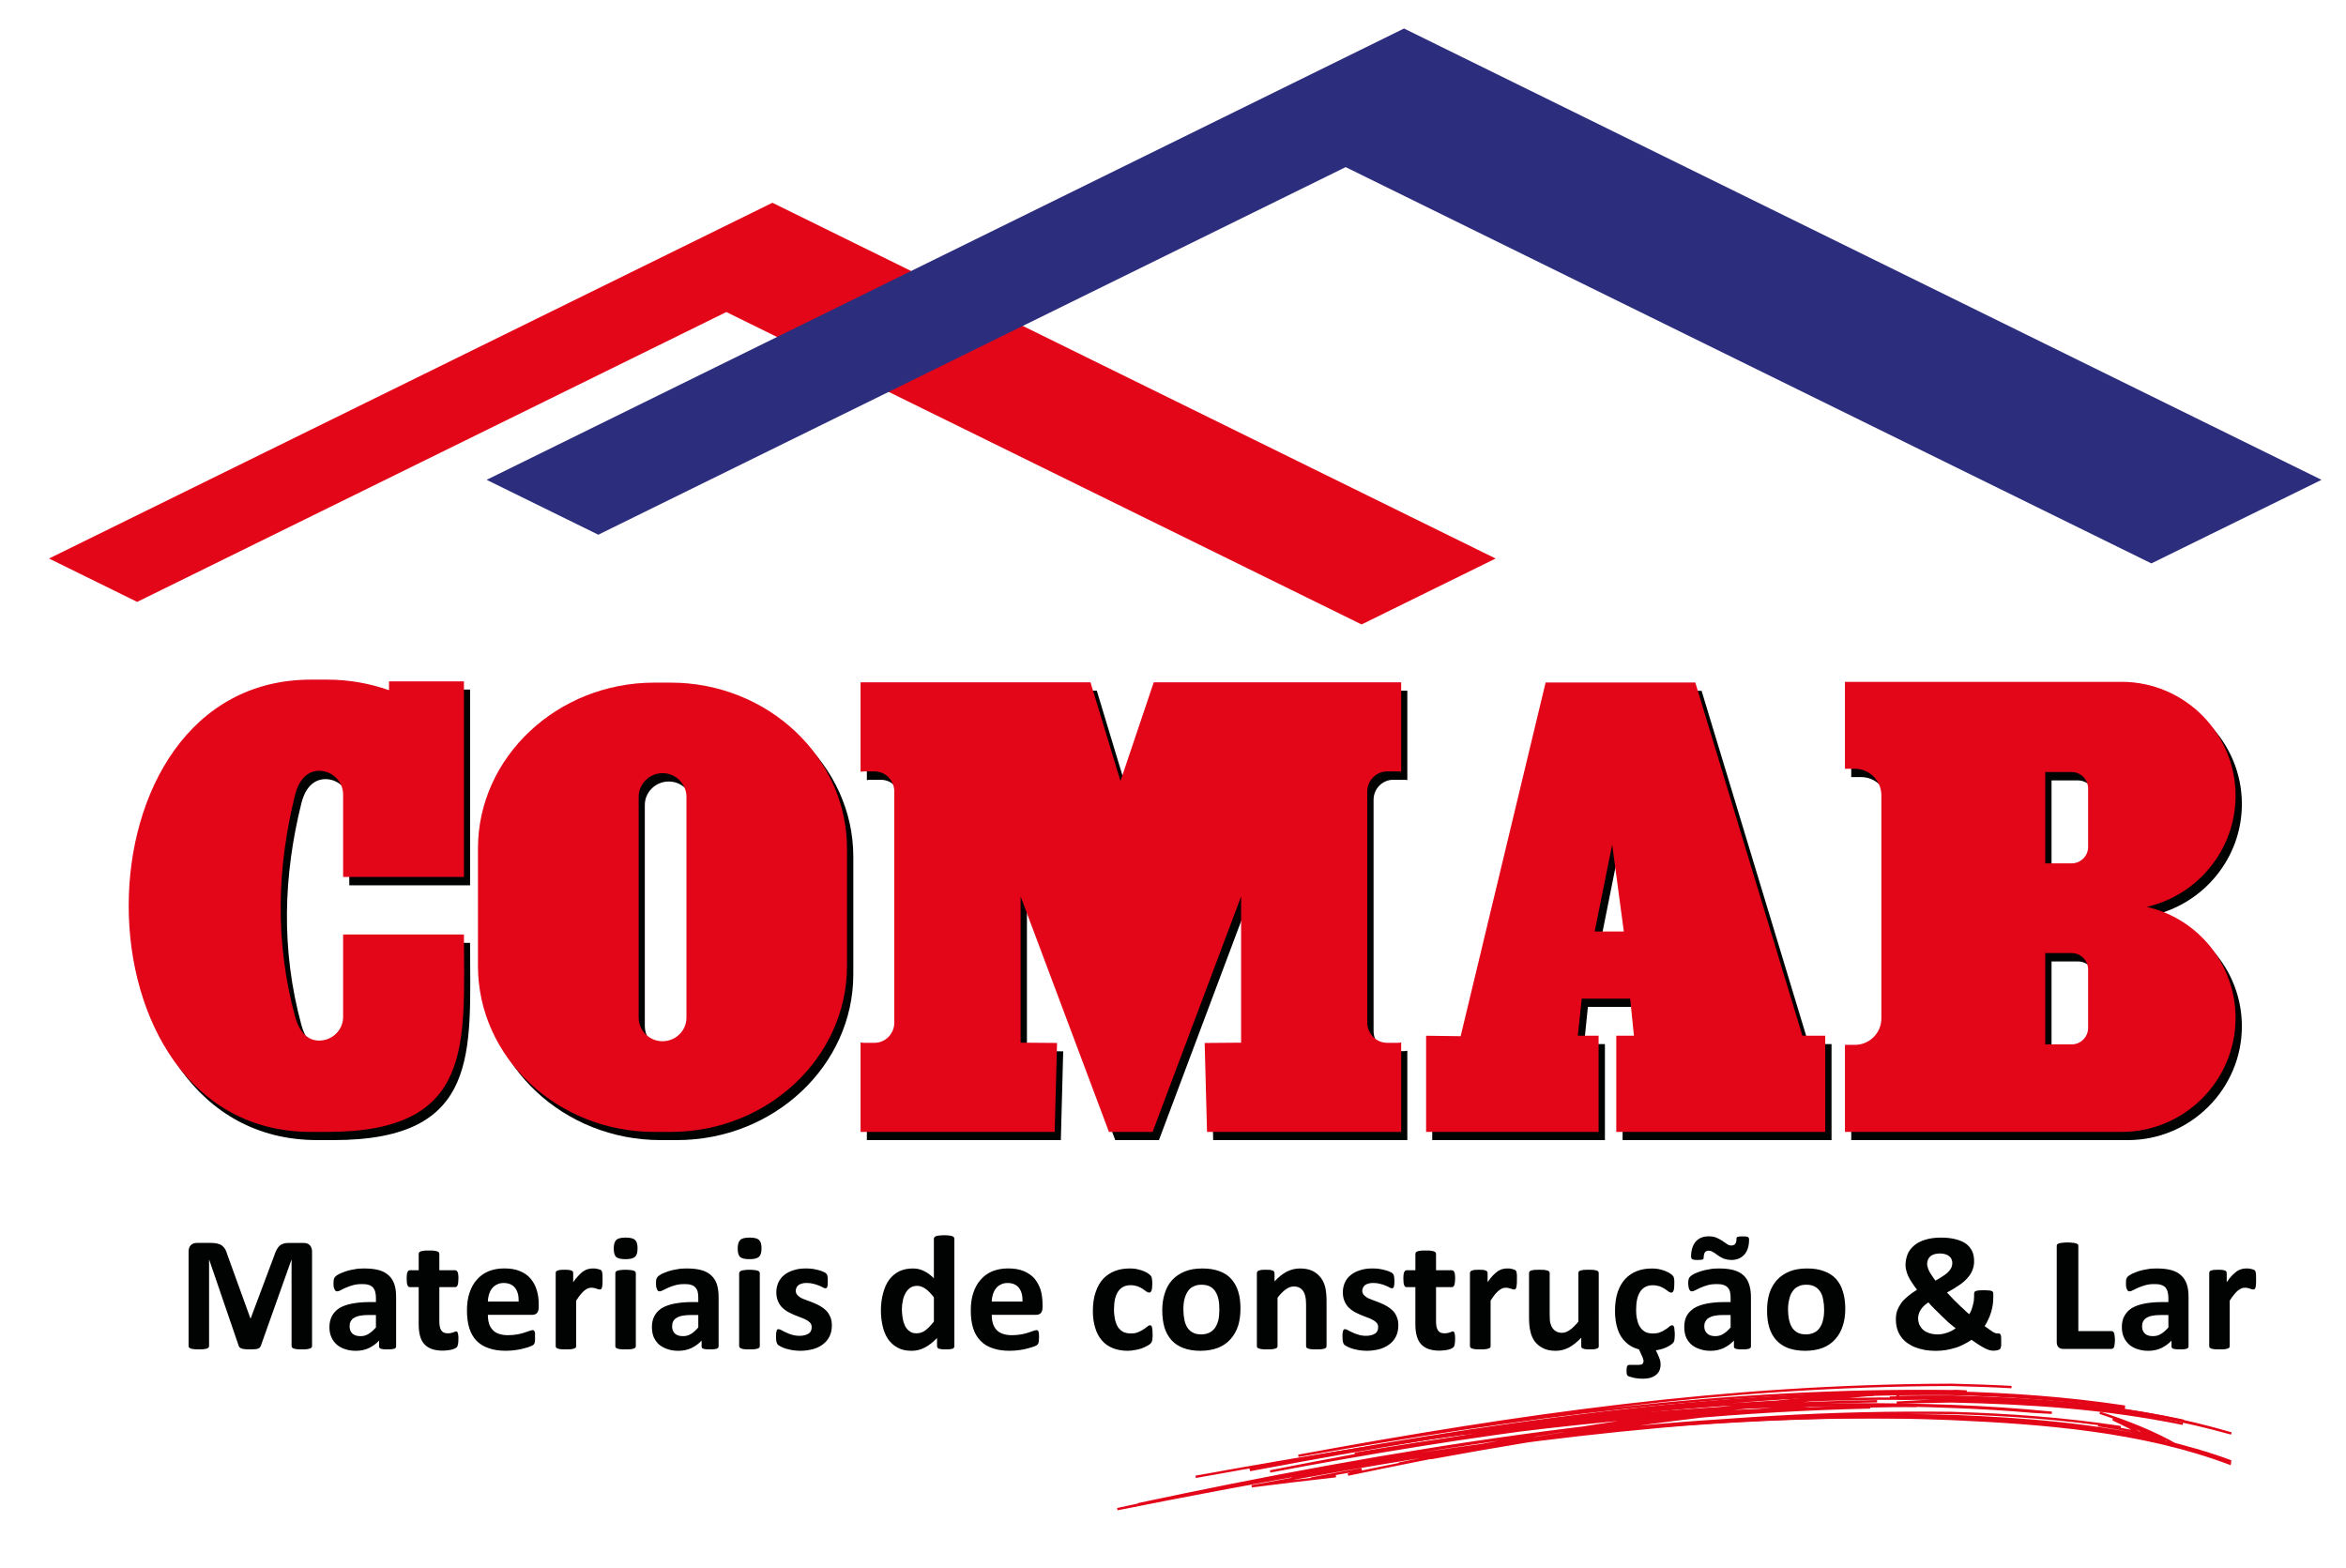 <?xml version="1.0" encoding="utf-8"?>
<!-- Generator: Adobe Illustrator 16.0.0, SVG Export Plug-In . SVG Version: 6.00 Build 0)  -->
<!DOCTYPE svg PUBLIC "-//W3C//DTD SVG 1.1//EN" "http://www.w3.org/Graphics/SVG/1.1/DTD/svg11.dtd">
<svg version="1.1" id="Camada_1" xmlns="http://www.w3.org/2000/svg" xmlns:xlink="http://www.w3.org/1999/xlink" x="0px" y="0px"
	 width="164.614px" height="110px" viewBox="0 0 164.614 110" enable-background="new 0 0 164.614 110" xml:space="preserve">
<g>
	<polygon fill-rule="evenodd" clip-rule="evenodd" fill="#E30518" points="9.625,42.235 3.439,39.192 54.198,14.228 104.945,39.192 
		95.539,43.818 50.966,21.896 	"/>
	<polygon fill-rule="evenodd" clip-rule="evenodd" fill="#2D2D7E" points="41.981,37.521 34.146,33.67 98.517,2 162.897,33.67 
		150.957,39.535 94.422,11.727 	"/>
	<path fill-rule="evenodd" clip-rule="evenodd" fill="#010202" d="M46.352,48.487h1.151c6.805,0,12.372,5.234,12.372,11.63v8.256
		c0,6.396-5.566,11.629-12.372,11.629h-1.151c-6.805,0-12.372-5.232-12.372-11.629v-8.256C33.98,53.722,39.547,48.487,46.352,48.487
		L46.352,48.487z M46.928,54.839L46.928,54.839c0.918,0,1.671,0.741,1.671,1.649v15.514c0,0.908-0.752,1.648-1.671,1.648l0,0
		c-0.93,0-1.682-0.74-1.682-1.648V56.488C45.246,55.58,45.998,54.839,46.928,54.839L46.928,54.839z"/>
	<path fill-rule="evenodd" clip-rule="evenodd" fill="#010202" d="M60.826,48.465H76.96l2.091,6.916l2.335-6.916h17.363v6.274
		c-0.078-0.011-0.167-0.022-0.255-0.022h-0.73c-0.764,0-1.383,0.63-1.383,1.405v16.223c0,0.773,0.619,1.416,1.383,1.416h0.73
		c0.088,0,0.177-0.012,0.255-0.033v6.273H85.127l-0.166-6.229l2.556-0.023V63.492l-6.197,16.51h-3.065l-6.197-16.51V73.75
		l2.545,0.023l-0.166,6.229H60.826v-6.273c0.077,0.021,0.166,0.033,0.254,0.033h0.73c0.752,0,1.383-0.643,1.383-1.416V56.123
		c0-0.775-0.631-1.405-1.383-1.405h-0.73c-0.088,0-0.177,0.011-0.254,0.022V48.465z"/>
	<path fill-rule="evenodd" clip-rule="evenodd" fill="#010202" d="M108.885,48.477h10.513l7.514,24.787h1.604v6.738h-14.662v-6.738
		h1.239l-0.266-2.611h-3.408l-0.266,2.611h1.461v6.738h-12.117v-6.738l2.435,0.033L108.885,48.477z M113.555,59.852l0.83,6.086
		h-2.047L113.555,59.852z"/>
	<path fill-rule="evenodd" clip-rule="evenodd" fill="#010202" d="M129.898,48.432h19.421c4.394,0,7.989,3.596,7.989,7.99l0,0
		c0,3.795-2.688,6.994-6.252,7.801c3.563,0.797,6.252,3.994,6.252,7.791l0,0c0,4.393-3.596,7.988-7.989,7.988h-19.421v-6.096h0.697
		c1.019,0,1.848-0.83,1.848-1.848V56.377c0-1.018-0.829-1.848-1.848-1.848h-0.697V48.432z M143.952,54.762h1.849
		c0.642,0,1.161,0.52,1.161,1.162v4.084c0,0.641-0.52,1.16-1.161,1.16h-1.849V54.762z M143.952,67.465h1.849
		c0.642,0,1.161,0.521,1.161,1.15v4.096c0,0.641-0.52,1.162-1.161,1.162h-1.849V67.465z"/>
	<path fill-rule="evenodd" clip-rule="evenodd" fill="#010202" d="M22.262,48.277h1.14c1.527,0,2.987,0.254,4.337,0.741v-0.631
		h5.245v4.205v7.06v2.469c-2.821,0-5.643,0-8.476,0c0-1.938,0-3.863,0-5.787c0-0.92-0.752-1.661-1.671-1.661l0,0
		c-0.93,0-1.461,0.774-1.682,1.661c-1.272,5.111-1.45,10.301,0,15.613c0.244,0.885,0.752,1.66,1.682,1.66l0,0
		c0.918,0,1.671-0.742,1.671-1.66c0-1.926,0-3.863,0-5.787h8.476c0,7.623,0.797,13.842-9.583,13.842h-1.14
		C5.209,80.002,5.209,48.277,22.262,48.277L22.262,48.277z"/>
	<path fill-rule="evenodd" clip-rule="evenodd" fill="#E30518" d="M45.91,47.901h1.15c6.806,0,12.372,5.234,12.372,11.63v8.254
		c0,6.408-5.566,11.643-12.372,11.643h-1.15c-6.806,0-12.372-5.234-12.372-11.643v-8.254C33.538,53.135,39.104,47.901,45.91,47.901
		L45.91,47.901z M46.485,54.253L46.485,54.253c0.93,0,1.682,0.753,1.682,1.659v15.504c0,0.906-0.752,1.648-1.682,1.648l0,0
		c-0.918,0-1.671-0.742-1.671-1.648V55.912C44.814,55.006,45.566,54.253,46.485,54.253L46.485,54.253z"/>
	<path fill-rule="evenodd" clip-rule="evenodd" fill="#E30518" d="M60.384,47.879h16.134l2.103,6.927l2.334-6.927h17.363v6.274
		c-0.089-0.011-0.178-0.022-0.255-0.022h-0.73c-0.764,0-1.395,0.631-1.395,1.416V71.76c0,0.773,0.631,1.416,1.395,1.416h0.73
		c0.077,0,0.166-0.012,0.255-0.023v6.275H84.695l-0.166-6.242l2.556-0.021V62.906l-6.208,16.521h-3.065l-6.197-16.521v10.258
		l2.556,0.021l-0.166,6.242H60.384v-6.275c0.077,0.012,0.166,0.023,0.254,0.023h0.73c0.764,0,1.383-0.643,1.383-1.416V55.547
		c0-0.785-0.62-1.416-1.383-1.416h-0.73c-0.088,0-0.177,0.011-0.254,0.022V47.879z"/>
	<path fill-rule="evenodd" clip-rule="evenodd" fill="#E30518" d="M108.453,47.89h10.502l7.514,24.788h1.604v6.75h-14.662v-6.75
		h1.239l-0.266-2.602h-3.397l-0.276,2.602h1.46v6.75h-12.105v-6.75l2.424,0.033L108.453,47.89z M113.123,59.266l0.818,6.098h-2.047
		L113.123,59.266z"/>
	<path fill-rule="evenodd" clip-rule="evenodd" fill="#E30518" d="M129.456,47.846h19.421c4.393,0,7.989,3.596,7.989,7.99l0,0
		c0,3.795-2.678,6.992-6.241,7.801c3.563,0.797,6.241,3.994,6.241,7.791l0,0c0,4.404-3.597,8-7.989,8h-19.421v-6.109h0.697
		c1.018,0,1.859-0.83,1.859-1.848V55.803c0-1.019-0.842-1.86-1.859-1.86h-0.697V47.846z M143.51,54.175h1.859
		c0.631,0,1.15,0.52,1.15,1.163v4.094c0,0.631-0.52,1.15-1.15,1.15h-1.859V54.175z M143.51,66.879h1.859
		c0.631,0,1.15,0.52,1.15,1.162v4.084c0,0.641-0.52,1.16-1.15,1.16h-1.859V66.879z"/>
	<path fill-rule="evenodd" clip-rule="evenodd" fill="#E30518" d="M21.819,47.691h1.151c1.516,0,2.977,0.266,4.327,0.741v-0.62
		h5.256v4.205v7.049v2.467c-2.833,0-5.655,0-8.477,0c0-1.924,0-3.861,0-5.787c0-0.907-0.764-1.66-1.682-1.66l0,0
		c-0.918,0-1.46,0.775-1.682,1.66c-1.273,5.113-1.439,10.314,0,15.615c0.243,0.885,0.763,1.658,1.682,1.658l0,0
		c0.918,0,1.682-0.74,1.682-1.658c0-1.926,0-3.852,0-5.789h8.477c0,7.637,0.796,13.855-9.583,13.855h-1.151
		C4.767,79.428,4.767,47.691,21.819,47.691L21.819,47.691z"/>
	<path fill="#010202" d="M21.897,94.443c0,0.045-0.011,0.078-0.034,0.111c-0.022,0.021-0.066,0.055-0.122,0.076
		c-0.055,0.012-0.122,0.033-0.221,0.045c-0.089,0.012-0.21,0.012-0.343,0.012c-0.144,0-0.254,0-0.354-0.012
		c-0.088-0.012-0.166-0.033-0.221-0.045c-0.044-0.021-0.088-0.055-0.111-0.076c-0.022-0.033-0.033-0.066-0.033-0.111v-6.041h-0.011
		L18.3,94.443c-0.022,0.045-0.044,0.088-0.078,0.121c-0.033,0.033-0.077,0.057-0.144,0.078c-0.055,0.021-0.133,0.033-0.221,0.033
		c-0.089,0.012-0.199,0.012-0.332,0.012s-0.244,0-0.332-0.012c-0.089-0.012-0.166-0.021-0.232-0.045
		c-0.056-0.021-0.1-0.055-0.144-0.076c-0.033-0.033-0.055-0.066-0.066-0.111l-2.069-6.041h-0.011v6.041
		c0,0.045-0.011,0.078-0.033,0.111c-0.022,0.021-0.056,0.055-0.111,0.076c-0.066,0.012-0.144,0.033-0.232,0.045
		s-0.199,0.012-0.343,0.012c-0.144,0-0.255,0-0.343-0.012c-0.1-0.012-0.166-0.033-0.221-0.045c-0.056-0.021-0.1-0.055-0.122-0.076
		c-0.022-0.033-0.033-0.066-0.033-0.111v-6.617c0-0.199,0.055-0.344,0.155-0.453c0.11-0.1,0.244-0.156,0.42-0.156h0.985
		c0.177,0,0.332,0.012,0.454,0.045c0.133,0.033,0.244,0.078,0.332,0.145s0.166,0.154,0.232,0.266
		c0.055,0.109,0.111,0.242,0.155,0.408l1.604,4.428h0.022l1.66-4.428c0.044-0.154,0.1-0.287,0.166-0.396
		c0.055-0.111,0.122-0.201,0.21-0.277c0.077-0.066,0.166-0.111,0.276-0.145c0.1-0.033,0.232-0.045,0.376-0.045h1.018
		c0.1,0,0.188,0.012,0.266,0.045c0.066,0.023,0.133,0.066,0.177,0.123c0.055,0.043,0.088,0.109,0.111,0.188
		c0.033,0.066,0.044,0.154,0.044,0.254V94.443z M27.795,94.477c0,0.055-0.011,0.1-0.056,0.121c-0.033,0.033-0.1,0.057-0.177,0.066
		c-0.089,0.023-0.21,0.023-0.365,0.023c-0.177,0-0.299,0-0.376-0.023c-0.088-0.01-0.144-0.033-0.166-0.066
		c-0.044-0.021-0.056-0.066-0.056-0.121v-0.408c-0.21,0.232-0.454,0.398-0.719,0.529c-0.266,0.123-0.564,0.189-0.896,0.189
		c-0.276,0-0.52-0.033-0.752-0.111c-0.232-0.066-0.42-0.178-0.586-0.309c-0.166-0.145-0.299-0.322-0.387-0.521
		c-0.1-0.209-0.144-0.453-0.144-0.73c0-0.299,0.066-0.553,0.177-0.773c0.122-0.223,0.288-0.398,0.52-0.555
		c0.232-0.133,0.52-0.242,0.863-0.309s0.741-0.111,1.206-0.111h0.498v-0.309c0-0.156-0.022-0.299-0.055-0.422
		c-0.033-0.121-0.089-0.221-0.155-0.299c-0.077-0.076-0.177-0.143-0.299-0.176c-0.122-0.045-0.276-0.057-0.465-0.057
		c-0.243,0-0.454,0.021-0.642,0.078c-0.188,0.055-0.354,0.111-0.498,0.178c-0.155,0.064-0.276,0.121-0.365,0.176
		c-0.099,0.057-0.177,0.078-0.243,0.078c-0.044,0-0.078-0.012-0.111-0.033c-0.033-0.033-0.055-0.066-0.078-0.123
		c-0.022-0.043-0.044-0.109-0.055-0.176c-0.011-0.078-0.011-0.156-0.011-0.244c0-0.121,0.011-0.209,0.022-0.275
		c0.022-0.078,0.055-0.133,0.11-0.189c0.056-0.055,0.144-0.121,0.288-0.188c0.133-0.066,0.288-0.121,0.465-0.188
		c0.177-0.057,0.376-0.1,0.586-0.133c0.221-0.045,0.442-0.057,0.664-0.057c0.398,0,0.742,0.033,1.029,0.111
		c0.288,0.078,0.52,0.199,0.697,0.365c0.188,0.166,0.321,0.377,0.409,0.631c0.089,0.254,0.122,0.564,0.122,0.908V94.477z
		 M26.378,92.275h-0.553c-0.232,0-0.432,0.021-0.598,0.055s-0.299,0.088-0.398,0.154c-0.111,0.066-0.177,0.156-0.232,0.256
		c-0.044,0.088-0.066,0.209-0.066,0.332c0,0.209,0.066,0.387,0.199,0.508c0.133,0.123,0.321,0.178,0.564,0.178
		c0.21,0,0.387-0.045,0.564-0.154c0.166-0.1,0.343-0.256,0.52-0.455V92.275z M32.166,93.957c0,0.166-0.011,0.299-0.033,0.387
		c-0.022,0.09-0.044,0.154-0.077,0.188s-0.089,0.066-0.155,0.1c-0.066,0.033-0.144,0.057-0.232,0.078
		c-0.089,0.023-0.188,0.033-0.299,0.045c-0.1,0.012-0.21,0.021-0.321,0.021c-0.288,0-0.531-0.043-0.742-0.111
		c-0.21-0.076-0.387-0.188-0.531-0.342c-0.133-0.145-0.232-0.332-0.299-0.564c-0.066-0.232-0.099-0.51-0.099-0.818v-2.623h-0.62
		c-0.077,0-0.133-0.045-0.166-0.133c-0.044-0.1-0.055-0.244-0.055-0.455c0-0.109,0-0.209,0.011-0.287
		c0.011-0.076,0.022-0.133,0.044-0.176c0.011-0.045,0.044-0.078,0.066-0.1c0.033-0.023,0.067-0.033,0.1-0.033h0.62v-1.141
		c0-0.045,0.011-0.078,0.033-0.111c0.022-0.021,0.056-0.055,0.111-0.076c0.055-0.012,0.133-0.033,0.232-0.045
		c0.088-0.012,0.21-0.012,0.343-0.012c0.144,0,0.266,0,0.354,0.012c0.1,0.012,0.166,0.033,0.221,0.045
		c0.055,0.021,0.1,0.055,0.122,0.076c0.022,0.033,0.033,0.066,0.033,0.111v1.141h1.107c0.044,0,0.077,0.01,0.1,0.033
		c0.033,0.021,0.055,0.055,0.077,0.1c0.022,0.043,0.033,0.1,0.044,0.176c0.011,0.078,0.011,0.178,0.011,0.287
		c0,0.211-0.022,0.355-0.055,0.455c-0.044,0.088-0.1,0.133-0.166,0.133h-1.118v2.4c0,0.289,0.044,0.498,0.133,0.631
		c0.089,0.145,0.244,0.211,0.465,0.211c0.078,0,0.144,0,0.21-0.021c0.055-0.012,0.11-0.023,0.166-0.045
		c0.044-0.012,0.089-0.033,0.122-0.045c0.022-0.01,0.055-0.021,0.088-0.021c0.022,0,0.044,0.012,0.066,0.021
		c0.011,0.012,0.033,0.045,0.044,0.078c0.011,0.045,0.022,0.1,0.033,0.166C32.166,93.758,32.166,93.846,32.166,93.957L32.166,93.957
		z M37.798,91.744c0,0.176-0.044,0.309-0.122,0.398c-0.078,0.076-0.188,0.121-0.321,0.121h-3.121c0,0.221,0.022,0.42,0.078,0.598
		c0.044,0.178,0.133,0.32,0.244,0.443c0.11,0.133,0.254,0.221,0.431,0.287c0.177,0.066,0.398,0.1,0.642,0.1
		c0.254,0,0.476-0.021,0.664-0.055c0.199-0.033,0.365-0.078,0.498-0.123c0.144-0.043,0.254-0.088,0.354-0.121
		c0.088-0.033,0.166-0.055,0.221-0.055c0.033,0,0.066,0,0.088,0.021c0.022,0.012,0.033,0.033,0.056,0.066
		c0.011,0.033,0.022,0.088,0.033,0.145c0,0.066,0,0.143,0,0.242c0,0.078,0,0.156,0,0.211c0,0.066-0.011,0.111-0.022,0.154
		c0,0.045-0.011,0.078-0.033,0.111c-0.011,0.021-0.033,0.055-0.055,0.078c-0.033,0.021-0.1,0.066-0.21,0.109
		c-0.11,0.045-0.243,0.088-0.42,0.133c-0.177,0.055-0.365,0.088-0.586,0.123c-0.221,0.033-0.465,0.055-0.719,0.055
		c-0.454,0-0.852-0.055-1.195-0.178c-0.343-0.111-0.631-0.287-0.863-0.52c-0.222-0.232-0.398-0.531-0.509-0.885
		c-0.111-0.355-0.166-0.775-0.166-1.252c0-0.453,0.055-0.861,0.177-1.227c0.122-0.365,0.288-0.676,0.52-0.93
		c0.221-0.256,0.498-0.455,0.819-0.588c0.332-0.133,0.686-0.199,1.096-0.199c0.432,0,0.797,0.057,1.106,0.189
		c0.299,0.121,0.553,0.299,0.741,0.52c0.199,0.232,0.343,0.498,0.432,0.797c0.1,0.309,0.144,0.641,0.144,1.006V91.744z
		 M36.393,91.334c0.011-0.398-0.067-0.719-0.244-0.951s-0.443-0.354-0.808-0.354c-0.188,0-0.343,0.033-0.476,0.109
		c-0.144,0.066-0.254,0.156-0.343,0.277c-0.089,0.109-0.155,0.254-0.21,0.408c-0.044,0.168-0.078,0.332-0.078,0.51H36.393z
		 M42.28,89.807c0,0.145,0,0.256-0.011,0.344c0,0.088-0.022,0.154-0.033,0.199c-0.011,0.055-0.033,0.088-0.056,0.109
		c-0.033,0.023-0.055,0.023-0.1,0.023c-0.033,0-0.066,0-0.1-0.012c-0.044-0.021-0.088-0.033-0.133-0.045
		c-0.044-0.021-0.099-0.031-0.155-0.043c-0.055-0.021-0.122-0.021-0.188-0.021c-0.088,0-0.166,0.01-0.244,0.043
		c-0.077,0.033-0.166,0.088-0.254,0.154c-0.088,0.068-0.177,0.168-0.266,0.277c-0.1,0.121-0.199,0.256-0.31,0.432v3.188
		c0,0.043-0.011,0.076-0.033,0.109c-0.022,0.023-0.055,0.045-0.11,0.066c-0.056,0.023-0.133,0.033-0.222,0.045
		c-0.099,0.012-0.21,0.012-0.354,0.012c-0.144,0-0.255,0-0.354-0.012c-0.088-0.012-0.166-0.021-0.221-0.045
		c-0.055-0.021-0.088-0.043-0.111-0.066c-0.022-0.033-0.033-0.066-0.033-0.109v-5.123c0-0.033,0.011-0.066,0.022-0.1
		c0.022-0.033,0.055-0.057,0.11-0.078c0.044-0.012,0.111-0.033,0.188-0.045c0.077,0,0.177-0.01,0.298-0.01
		c0.122,0,0.222,0.01,0.299,0.01c0.077,0.012,0.144,0.033,0.188,0.045c0.044,0.021,0.077,0.045,0.1,0.078
		c0.011,0.033,0.022,0.066,0.022,0.1v0.641c0.133-0.199,0.266-0.354,0.387-0.475c0.111-0.123,0.232-0.223,0.332-0.299
		c0.111-0.066,0.221-0.123,0.321-0.145c0.111-0.033,0.221-0.045,0.321-0.045c0.055,0,0.11,0,0.166,0
		c0.055,0.012,0.122,0.023,0.177,0.033c0.066,0.012,0.122,0.033,0.166,0.045c0.044,0.021,0.078,0.033,0.1,0.055
		c0.022,0.023,0.033,0.045,0.044,0.066c0.011,0.023,0.011,0.057,0.022,0.09c0.011,0.043,0.011,0.109,0.022,0.188
		C42.28,89.564,42.28,89.674,42.28,89.807L42.28,89.807z M44.615,94.455c0,0.043-0.011,0.076-0.033,0.109
		c-0.022,0.023-0.055,0.045-0.11,0.066c-0.056,0.023-0.133,0.033-0.222,0.045c-0.1,0.012-0.21,0.012-0.354,0.012
		s-0.254,0-0.354-0.012c-0.088-0.012-0.166-0.021-0.222-0.045c-0.055-0.021-0.088-0.043-0.11-0.066
		c-0.022-0.033-0.033-0.066-0.033-0.109v-5.113c0-0.033,0.011-0.066,0.033-0.1s0.055-0.055,0.11-0.076
		c0.056-0.023,0.133-0.033,0.222-0.045c0.1-0.012,0.21-0.021,0.354-0.021s0.254,0.01,0.354,0.021
		c0.088,0.012,0.166,0.021,0.222,0.045c0.055,0.021,0.088,0.043,0.11,0.076s0.033,0.066,0.033,0.1V94.455z M44.736,87.594
		c0,0.287-0.055,0.486-0.177,0.598s-0.343,0.166-0.664,0.166s-0.553-0.055-0.664-0.154c-0.11-0.111-0.166-0.311-0.166-0.588
		c0-0.287,0.056-0.486,0.177-0.607c0.11-0.111,0.332-0.166,0.664-0.166c0.321,0,0.542,0.055,0.653,0.166
		C44.681,87.117,44.736,87.307,44.736,87.594L44.736,87.594z M50.424,94.477c0,0.055-0.022,0.1-0.055,0.121
		c-0.044,0.033-0.1,0.057-0.188,0.066c-0.077,0.023-0.199,0.023-0.365,0.023c-0.166,0-0.299,0-0.376-0.023
		c-0.078-0.01-0.133-0.033-0.166-0.066c-0.033-0.021-0.044-0.066-0.044-0.121v-0.408c-0.21,0.232-0.454,0.398-0.72,0.529
		c-0.276,0.123-0.575,0.189-0.907,0.189c-0.266,0-0.52-0.033-0.742-0.111c-0.232-0.066-0.42-0.178-0.597-0.309
		c-0.166-0.145-0.288-0.322-0.387-0.521c-0.089-0.209-0.133-0.453-0.133-0.73c0-0.299,0.055-0.553,0.177-0.773
		c0.111-0.223,0.288-0.398,0.52-0.555c0.232-0.133,0.521-0.242,0.863-0.309c0.343-0.066,0.741-0.111,1.195-0.111h0.498v-0.309
		c0-0.156-0.011-0.299-0.044-0.422c-0.033-0.121-0.088-0.221-0.166-0.299c-0.066-0.076-0.166-0.143-0.288-0.176
		c-0.133-0.045-0.288-0.057-0.465-0.057c-0.244,0-0.454,0.021-0.642,0.078c-0.199,0.055-0.365,0.111-0.509,0.178
		c-0.144,0.064-0.266,0.121-0.365,0.176c-0.1,0.057-0.177,0.078-0.232,0.078c-0.044,0-0.078-0.012-0.111-0.033
		c-0.033-0.033-0.066-0.066-0.077-0.123c-0.022-0.043-0.044-0.109-0.056-0.176c-0.011-0.078-0.011-0.156-0.011-0.244
		c0-0.121,0-0.209,0.022-0.275c0.022-0.078,0.056-0.133,0.111-0.189c0.055-0.055,0.144-0.121,0.276-0.188
		c0.133-0.066,0.299-0.121,0.476-0.188c0.177-0.057,0.376-0.1,0.586-0.133c0.21-0.045,0.432-0.057,0.664-0.057
		c0.398,0,0.741,0.033,1.029,0.111c0.288,0.078,0.52,0.199,0.697,0.365c0.188,0.166,0.321,0.377,0.41,0.631
		c0.077,0.254,0.122,0.564,0.122,0.908V94.477z M48.997,92.275h-0.542c-0.232,0-0.432,0.021-0.598,0.055s-0.299,0.088-0.398,0.154
		c-0.11,0.066-0.188,0.156-0.232,0.256c-0.044,0.088-0.066,0.209-0.066,0.332c0,0.209,0.066,0.387,0.199,0.508
		c0.132,0.123,0.32,0.178,0.564,0.178c0.199,0,0.387-0.045,0.564-0.154c0.166-0.1,0.332-0.256,0.509-0.455V92.275z M53.313,94.455
		c0,0.043-0.011,0.076-0.033,0.109c-0.022,0.023-0.055,0.045-0.122,0.066c-0.056,0.023-0.122,0.033-0.21,0.045
		c-0.1,0.012-0.21,0.012-0.354,0.012s-0.266,0-0.354-0.012c-0.089-0.012-0.166-0.021-0.222-0.045
		c-0.055-0.021-0.088-0.043-0.11-0.066c-0.022-0.033-0.044-0.066-0.044-0.109v-5.113c0-0.033,0.022-0.066,0.044-0.1
		s0.055-0.055,0.11-0.076c0.056-0.023,0.133-0.033,0.222-0.045c0.088-0.012,0.21-0.021,0.354-0.021s0.254,0.01,0.354,0.021
		c0.088,0.012,0.155,0.021,0.21,0.045c0.066,0.021,0.1,0.043,0.122,0.076s0.033,0.066,0.033,0.1V94.455z M53.434,87.594
		c0,0.287-0.055,0.486-0.177,0.598c-0.122,0.111-0.343,0.166-0.664,0.166c-0.332,0-0.553-0.055-0.664-0.154
		c-0.111-0.111-0.166-0.311-0.166-0.588c0-0.287,0.055-0.486,0.177-0.607c0.11-0.111,0.332-0.166,0.664-0.166
		c0.321,0,0.542,0.055,0.653,0.166C53.379,87.117,53.434,87.307,53.434,87.594L53.434,87.594z M58.37,93.006
		c0,0.299-0.055,0.553-0.166,0.773c-0.111,0.223-0.266,0.41-0.465,0.555c-0.199,0.154-0.432,0.264-0.708,0.342
		c-0.266,0.066-0.564,0.111-0.885,0.111c-0.188,0-0.376-0.021-0.542-0.045c-0.177-0.033-0.332-0.066-0.476-0.111
		c-0.132-0.043-0.254-0.088-0.343-0.143c-0.088-0.045-0.155-0.088-0.199-0.121c-0.044-0.045-0.078-0.111-0.1-0.201
		c-0.022-0.076-0.033-0.209-0.033-0.375c0-0.111,0-0.199,0.011-0.266c0.011-0.066,0.022-0.121,0.033-0.154
		c0.011-0.045,0.033-0.066,0.055-0.09c0.022-0.01,0.056-0.01,0.089-0.01c0.044,0,0.11,0.021,0.188,0.066
		c0.077,0.055,0.188,0.1,0.31,0.154c0.122,0.066,0.266,0.121,0.42,0.166c0.166,0.055,0.354,0.078,0.564,0.078
		c0.122,0,0.244-0.012,0.343-0.045c0.1-0.021,0.188-0.055,0.266-0.111c0.077-0.043,0.133-0.109,0.166-0.188
		c0.044-0.078,0.055-0.166,0.055-0.266c0-0.121-0.033-0.221-0.1-0.299c-0.078-0.078-0.166-0.154-0.288-0.211
		c-0.111-0.066-0.244-0.121-0.398-0.176c-0.144-0.057-0.299-0.111-0.454-0.178c-0.155-0.066-0.31-0.145-0.454-0.221
		c-0.144-0.09-0.277-0.189-0.398-0.311c-0.111-0.121-0.21-0.275-0.277-0.443c-0.078-0.176-0.111-0.387-0.111-0.619
		c0-0.244,0.056-0.475,0.144-0.674c0.1-0.211,0.232-0.389,0.42-0.531c0.177-0.145,0.398-0.256,0.653-0.332
		c0.266-0.09,0.554-0.123,0.875-0.123c0.166,0,0.321,0.012,0.476,0.033c0.144,0.023,0.288,0.057,0.41,0.09s0.232,0.066,0.31,0.109
		c0.089,0.033,0.144,0.066,0.188,0.1c0.033,0.033,0.055,0.057,0.077,0.09c0.011,0.021,0.022,0.055,0.033,0.1
		c0.011,0.043,0.011,0.088,0.022,0.154c0,0.055,0,0.133,0,0.221c0,0.1,0,0.188,0,0.244c-0.011,0.066-0.022,0.121-0.034,0.154
		c-0.011,0.045-0.033,0.066-0.055,0.078c-0.022,0.021-0.055,0.021-0.077,0.021c-0.033,0-0.089-0.021-0.166-0.055
		c-0.066-0.045-0.166-0.088-0.277-0.133s-0.232-0.09-0.376-0.123c-0.144-0.043-0.31-0.064-0.498-0.064
		c-0.133,0-0.244,0.01-0.332,0.043c-0.1,0.021-0.177,0.066-0.244,0.111c-0.055,0.055-0.11,0.111-0.133,0.178
		c-0.033,0.064-0.055,0.143-0.055,0.209c0,0.123,0.044,0.221,0.111,0.299c0.077,0.088,0.177,0.156,0.288,0.223
		c0.122,0.055,0.254,0.109,0.41,0.164c0.155,0.057,0.31,0.111,0.464,0.178c0.155,0.066,0.31,0.133,0.454,0.221
		c0.155,0.09,0.288,0.189,0.41,0.311s0.21,0.266,0.288,0.443C58.336,92.574,58.37,92.773,58.37,93.006L58.37,93.006z M66.968,94.455
		c0,0.043-0.011,0.076-0.033,0.109c-0.011,0.033-0.044,0.057-0.089,0.078c-0.055,0.012-0.11,0.021-0.188,0.033
		c-0.077,0.012-0.177,0.012-0.288,0.012c-0.122,0-0.232,0-0.299-0.012c-0.077-0.012-0.144-0.021-0.188-0.033
		c-0.056-0.021-0.088-0.045-0.1-0.078c-0.022-0.033-0.033-0.066-0.033-0.109v-0.564c-0.266,0.275-0.542,0.498-0.83,0.652
		c-0.299,0.166-0.608,0.244-0.962,0.244c-0.398,0-0.73-0.078-0.996-0.232c-0.266-0.145-0.487-0.355-0.664-0.609
		c-0.166-0.254-0.288-0.553-0.365-0.896c-0.077-0.342-0.122-0.707-0.122-1.084c0-0.453,0.055-0.863,0.155-1.229
		s0.232-0.674,0.42-0.93c0.188-0.254,0.42-0.453,0.708-0.598c0.276-0.133,0.598-0.199,0.963-0.199c0.288,0,0.542,0.057,0.774,0.178
		c0.243,0.111,0.476,0.287,0.697,0.51V86.93c0-0.043,0.011-0.076,0.033-0.111c0.022-0.021,0.066-0.055,0.122-0.076
		c0.055-0.023,0.122-0.033,0.221-0.045c0.089-0.01,0.199-0.021,0.343-0.021c0.144,0,0.265,0.012,0.354,0.021
		c0.088,0.012,0.166,0.021,0.221,0.045c0.044,0.021,0.088,0.055,0.111,0.076c0.022,0.035,0.033,0.068,0.033,0.111V94.455z
		 M65.529,91.035c-0.199-0.266-0.398-0.465-0.586-0.598c-0.188-0.133-0.388-0.209-0.598-0.209c-0.188,0-0.354,0.055-0.487,0.143
		c-0.133,0.1-0.244,0.223-0.321,0.377c-0.088,0.154-0.155,0.332-0.188,0.52c-0.044,0.199-0.066,0.398-0.066,0.598
		c0,0.221,0.022,0.42,0.055,0.631c0.033,0.199,0.089,0.377,0.166,0.543c0.078,0.154,0.188,0.287,0.321,0.375
		c0.122,0.1,0.288,0.145,0.487,0.145c0.1,0,0.199-0.012,0.298-0.045c0.089-0.021,0.188-0.076,0.277-0.133
		c0.1-0.066,0.199-0.154,0.31-0.266c0.1-0.1,0.21-0.232,0.332-0.375V91.035z M73.153,91.744c0,0.176-0.044,0.309-0.122,0.398
		c-0.078,0.076-0.188,0.121-0.321,0.121H69.59c0,0.221,0.022,0.42,0.078,0.598c0.055,0.178,0.132,0.32,0.243,0.443
		c0.111,0.133,0.254,0.221,0.443,0.287c0.177,0.066,0.387,0.1,0.63,0.1c0.254,0,0.476-0.021,0.675-0.055
		c0.188-0.033,0.354-0.078,0.487-0.123c0.144-0.043,0.254-0.088,0.354-0.121c0.088-0.033,0.166-0.055,0.221-0.055
		c0.034,0,0.066,0,0.089,0.021c0.022,0.012,0.044,0.033,0.055,0.066s0.022,0.088,0.033,0.145c0,0.066,0.011,0.143,0.011,0.242
		c0,0.078-0.011,0.156-0.011,0.211c0,0.066-0.011,0.111-0.022,0.154c0,0.045-0.011,0.078-0.033,0.111
		c-0.011,0.021-0.033,0.055-0.056,0.078c-0.022,0.021-0.088,0.066-0.199,0.109c-0.122,0.045-0.254,0.088-0.431,0.133
		c-0.166,0.055-0.365,0.088-0.586,0.123c-0.222,0.033-0.465,0.055-0.72,0.055c-0.454,0-0.852-0.055-1.195-0.178
		c-0.343-0.111-0.631-0.287-0.852-0.52c-0.232-0.232-0.41-0.531-0.52-0.885c-0.111-0.355-0.166-0.775-0.166-1.252
		c0-0.453,0.055-0.861,0.177-1.227c0.122-0.365,0.288-0.676,0.521-0.93c0.221-0.256,0.498-0.455,0.818-0.588
		c0.332-0.133,0.697-0.199,1.096-0.199c0.432,0,0.797,0.057,1.106,0.189c0.299,0.121,0.554,0.299,0.752,0.52
		c0.188,0.232,0.332,0.498,0.432,0.797c0.088,0.309,0.133,0.641,0.133,1.006V91.744z M71.748,91.334
		c0.011-0.398-0.066-0.719-0.243-0.951c-0.177-0.232-0.443-0.354-0.808-0.354c-0.177,0-0.343,0.033-0.476,0.109
		c-0.144,0.066-0.254,0.156-0.343,0.277c-0.088,0.109-0.155,0.254-0.21,0.408c-0.044,0.168-0.078,0.332-0.078,0.51H71.748z
		 M80.877,93.646c0,0.1,0,0.178-0.011,0.244c0,0.066-0.011,0.121-0.022,0.178c-0.011,0.043-0.022,0.076-0.033,0.109
		c-0.011,0.021-0.044,0.066-0.088,0.111c-0.044,0.045-0.133,0.1-0.232,0.154c-0.122,0.066-0.244,0.121-0.388,0.178
		c-0.144,0.043-0.288,0.088-0.454,0.111c-0.177,0.033-0.343,0.055-0.52,0.055c-0.398,0-0.741-0.066-1.051-0.189
		c-0.299-0.121-0.553-0.297-0.763-0.541c-0.21-0.244-0.365-0.531-0.465-0.875c-0.11-0.354-0.166-0.74-0.166-1.184
		c0-0.52,0.066-0.963,0.199-1.338c0.122-0.377,0.31-0.688,0.531-0.932c0.232-0.242,0.509-0.42,0.819-0.541
		c0.31-0.121,0.653-0.178,1.041-0.178c0.144,0,0.299,0.012,0.442,0.033c0.155,0.033,0.288,0.066,0.42,0.111
		c0.122,0.045,0.244,0.1,0.343,0.154c0.1,0.066,0.166,0.111,0.21,0.156c0.044,0.043,0.077,0.076,0.088,0.1
		c0.022,0.033,0.033,0.066,0.044,0.121c0.011,0.043,0.011,0.1,0.022,0.166s0.011,0.145,0.011,0.242c0,0.223-0.022,0.377-0.056,0.477
		c-0.044,0.09-0.088,0.133-0.155,0.133s-0.133-0.033-0.21-0.076c-0.066-0.057-0.155-0.123-0.254-0.189
		c-0.1-0.055-0.221-0.121-0.354-0.176c-0.144-0.045-0.299-0.078-0.498-0.078c-0.376,0-0.664,0.145-0.863,0.432
		s-0.298,0.719-0.298,1.271c0,0.277,0.033,0.521,0.077,0.73c0.055,0.211,0.122,0.389,0.221,0.531c0.1,0.145,0.222,0.244,0.365,0.322
		c0.155,0.066,0.321,0.1,0.521,0.1c0.199,0,0.365-0.023,0.509-0.09c0.144-0.055,0.266-0.121,0.376-0.199
		c0.111-0.066,0.199-0.133,0.277-0.199c0.066-0.055,0.133-0.088,0.177-0.088c0.033,0,0.066,0.012,0.088,0.033
		c0.022,0.021,0.044,0.055,0.055,0.1c0.011,0.055,0.022,0.121,0.033,0.199C80.866,93.414,80.877,93.514,80.877,93.646L80.877,93.646
		z"/>
	<path fill="#010202" d="M87.041,91.844c0,0.432-0.056,0.83-0.166,1.195c-0.121,0.354-0.288,0.664-0.531,0.93
		c-0.232,0.264-0.521,0.465-0.874,0.607c-0.354,0.133-0.764,0.211-1.239,0.211c-0.454,0-0.852-0.066-1.184-0.189
		c-0.343-0.131-0.62-0.309-0.841-0.553s-0.387-0.541-0.498-0.896c-0.1-0.342-0.155-0.752-0.155-1.205
		c0-0.432,0.055-0.83,0.177-1.195c0.111-0.365,0.288-0.676,0.52-0.93s0.531-0.453,0.885-0.598c0.343-0.145,0.752-0.211,1.229-0.211
		c0.453,0,0.852,0.057,1.195,0.189c0.332,0.121,0.619,0.299,0.83,0.541c0.221,0.244,0.387,0.543,0.497,0.896
		C86.997,90.98,87.041,91.389,87.041,91.844L87.041,91.844z M85.559,91.898c0-0.254-0.012-0.486-0.056-0.697
		c-0.044-0.209-0.111-0.398-0.21-0.553c-0.089-0.156-0.222-0.277-0.377-0.365c-0.166-0.088-0.365-0.133-0.608-0.133
		c-0.21,0-0.398,0.033-0.564,0.121c-0.166,0.078-0.298,0.188-0.398,0.344c-0.1,0.145-0.177,0.332-0.232,0.541
		c-0.056,0.211-0.078,0.455-0.078,0.73c0,0.256,0.022,0.488,0.066,0.697c0.033,0.211,0.111,0.398,0.199,0.555
		c0.1,0.154,0.221,0.275,0.387,0.365c0.155,0.088,0.354,0.133,0.598,0.133c0.221,0,0.409-0.045,0.575-0.123
		c0.154-0.076,0.287-0.188,0.398-0.342c0.1-0.156,0.177-0.332,0.232-0.543C85.536,92.418,85.559,92.176,85.559,91.898L85.559,91.898
		z M93.083,94.455c0,0.043-0.011,0.076-0.033,0.109c-0.022,0.023-0.056,0.045-0.11,0.066c-0.056,0.023-0.133,0.033-0.222,0.045
		c-0.1,0.012-0.21,0.012-0.354,0.012c-0.144,0-0.254,0-0.354-0.012c-0.089-0.012-0.166-0.021-0.222-0.045
		c-0.055-0.021-0.088-0.043-0.11-0.066c-0.022-0.033-0.033-0.066-0.033-0.109v-2.922c0-0.244-0.022-0.441-0.056-0.586
		s-0.089-0.266-0.154-0.365c-0.078-0.1-0.166-0.178-0.277-0.232c-0.1-0.055-0.232-0.078-0.376-0.078
		c-0.188,0-0.365,0.066-0.554,0.199c-0.188,0.133-0.387,0.332-0.586,0.588v3.396c0,0.043-0.011,0.076-0.033,0.109
		c-0.022,0.023-0.066,0.045-0.122,0.066c-0.055,0.023-0.133,0.033-0.221,0.045c-0.089,0.012-0.211,0.012-0.344,0.012
		c-0.144,0-0.266,0-0.354-0.012c-0.089-0.012-0.166-0.021-0.222-0.045c-0.056-0.021-0.1-0.043-0.122-0.066
		c-0.021-0.033-0.033-0.066-0.033-0.109v-5.123c0-0.033,0.012-0.066,0.033-0.1c0.012-0.033,0.056-0.057,0.1-0.078
		c0.056-0.012,0.111-0.033,0.188-0.045c0.089,0,0.188-0.01,0.299-0.01c0.122,0,0.222,0.01,0.31,0.01
		c0.078,0.012,0.145,0.033,0.188,0.045c0.044,0.021,0.066,0.045,0.089,0.078c0.021,0.033,0.033,0.066,0.033,0.1v0.586
		c0.276-0.299,0.564-0.531,0.862-0.686c0.288-0.145,0.598-0.223,0.919-0.223c0.343,0,0.642,0.057,0.874,0.166
		c0.243,0.123,0.432,0.277,0.587,0.477c0.144,0.188,0.254,0.42,0.32,0.686c0.056,0.266,0.089,0.586,0.089,0.951V94.455z
		 M98.118,93.006c0,0.299-0.056,0.553-0.166,0.773c-0.11,0.223-0.266,0.41-0.465,0.555c-0.199,0.154-0.432,0.264-0.708,0.342
		c-0.266,0.066-0.564,0.111-0.875,0.111c-0.199,0-0.387-0.021-0.553-0.045c-0.178-0.033-0.332-0.066-0.477-0.111
		c-0.132-0.043-0.243-0.088-0.343-0.143c-0.088-0.045-0.154-0.088-0.199-0.121c-0.044-0.045-0.077-0.111-0.1-0.201
		c-0.021-0.076-0.032-0.209-0.032-0.375c0-0.111,0-0.199,0.011-0.266s0.021-0.121,0.033-0.154c0.021-0.045,0.033-0.066,0.055-0.09
		c0.022-0.01,0.056-0.01,0.089-0.01c0.044,0,0.11,0.021,0.188,0.066c0.088,0.055,0.188,0.1,0.31,0.154
		c0.122,0.066,0.266,0.121,0.432,0.166c0.155,0.055,0.343,0.078,0.553,0.078c0.122,0,0.244-0.012,0.344-0.045
		c0.1-0.021,0.188-0.055,0.266-0.111c0.077-0.043,0.133-0.109,0.166-0.188c0.044-0.078,0.055-0.166,0.055-0.266
		c0-0.121-0.033-0.221-0.1-0.299c-0.077-0.078-0.166-0.154-0.287-0.211c-0.11-0.066-0.244-0.121-0.398-0.176
		c-0.144-0.057-0.299-0.111-0.454-0.178s-0.299-0.145-0.453-0.221c-0.145-0.09-0.277-0.189-0.398-0.311
		c-0.111-0.121-0.211-0.275-0.277-0.443c-0.077-0.176-0.11-0.387-0.11-0.619c0-0.244,0.056-0.475,0.144-0.674
		c0.1-0.211,0.232-0.389,0.421-0.531c0.177-0.145,0.398-0.256,0.653-0.332c0.265-0.09,0.553-0.123,0.874-0.123
		c0.166,0,0.32,0.012,0.476,0.033c0.154,0.023,0.288,0.057,0.409,0.09c0.122,0.033,0.232,0.066,0.311,0.109
		c0.088,0.033,0.144,0.066,0.188,0.1c0.033,0.033,0.056,0.057,0.077,0.09c0.012,0.021,0.022,0.055,0.033,0.1
		c0.012,0.043,0.012,0.088,0.022,0.154c0,0.055,0.012,0.133,0.012,0.221c0,0.1-0.012,0.188-0.012,0.244
		c-0.011,0.066-0.022,0.121-0.033,0.154c-0.011,0.045-0.033,0.066-0.056,0.078c-0.021,0.021-0.044,0.021-0.077,0.021
		s-0.088-0.021-0.166-0.055c-0.066-0.045-0.166-0.088-0.276-0.133c-0.1-0.045-0.232-0.09-0.376-0.123
		c-0.145-0.043-0.311-0.064-0.498-0.064c-0.122,0-0.244,0.01-0.332,0.043c-0.1,0.021-0.177,0.066-0.243,0.111
		c-0.056,0.055-0.111,0.111-0.134,0.178c-0.033,0.064-0.055,0.143-0.055,0.209c0,0.123,0.044,0.221,0.11,0.299
		c0.078,0.088,0.177,0.156,0.288,0.223c0.121,0.055,0.266,0.109,0.409,0.164c0.155,0.057,0.31,0.111,0.465,0.178
		c0.154,0.066,0.31,0.133,0.453,0.221c0.155,0.09,0.288,0.189,0.41,0.311s0.221,0.266,0.287,0.443
		C98.085,92.574,98.118,92.773,98.118,93.006L98.118,93.006z M102.102,93.957c0,0.166-0.011,0.299-0.033,0.387
		c-0.022,0.09-0.044,0.154-0.077,0.188c-0.034,0.033-0.089,0.066-0.155,0.1s-0.144,0.057-0.232,0.078
		c-0.089,0.023-0.188,0.033-0.299,0.045c-0.1,0.012-0.21,0.021-0.321,0.021c-0.287,0-0.53-0.043-0.741-0.111
		c-0.21-0.076-0.387-0.188-0.531-0.342c-0.132-0.145-0.232-0.332-0.299-0.564s-0.1-0.51-0.1-0.818v-2.623h-0.619
		c-0.078,0-0.133-0.045-0.166-0.133c-0.044-0.1-0.056-0.244-0.056-0.455c0-0.109,0-0.209,0.012-0.287
		c0.011-0.076,0.021-0.133,0.044-0.176c0.022-0.045,0.044-0.078,0.066-0.1c0.033-0.023,0.066-0.033,0.1-0.033h0.619v-1.141
		c0-0.045,0.012-0.078,0.033-0.111c0.022-0.021,0.056-0.055,0.111-0.076c0.056-0.012,0.133-0.033,0.232-0.045
		c0.088-0.012,0.21-0.012,0.343-0.012c0.144,0,0.266,0,0.354,0.012c0.1,0.012,0.166,0.033,0.221,0.045
		c0.056,0.021,0.1,0.055,0.122,0.076c0.022,0.033,0.033,0.066,0.033,0.111v1.141h1.106c0.044,0,0.077,0.01,0.1,0.033
		c0.033,0.021,0.056,0.055,0.077,0.1c0.022,0.043,0.033,0.1,0.045,0.176c0.011,0.078,0.011,0.178,0.011,0.287
		c0,0.211-0.022,0.355-0.056,0.455c-0.044,0.088-0.1,0.133-0.166,0.133h-1.117v2.4c0,0.289,0.044,0.498,0.133,0.631
		c0.088,0.145,0.243,0.211,0.465,0.211c0.077,0,0.144,0,0.21-0.021c0.056-0.012,0.11-0.023,0.166-0.045
		c0.044-0.012,0.089-0.033,0.122-0.045c0.021-0.01,0.055-0.021,0.088-0.021c0.022,0,0.045,0.012,0.067,0.021
		c0.011,0.012,0.032,0.045,0.044,0.078c0.011,0.045,0.021,0.1,0.033,0.166C102.102,93.758,102.102,93.846,102.102,93.957
		L102.102,93.957z M106.439,89.807c0,0.145,0,0.256-0.012,0.344c-0.011,0.088-0.021,0.154-0.033,0.199
		c-0.021,0.055-0.033,0.088-0.065,0.109c-0.022,0.023-0.056,0.023-0.089,0.023s-0.066,0-0.11-0.012
		c-0.033-0.021-0.078-0.033-0.122-0.045c-0.056-0.021-0.1-0.031-0.166-0.043c-0.056-0.021-0.11-0.021-0.188-0.021
		c-0.077,0-0.154,0.01-0.232,0.043c-0.088,0.033-0.166,0.088-0.254,0.154c-0.089,0.068-0.177,0.168-0.276,0.277
		c-0.089,0.121-0.188,0.256-0.299,0.432v3.188c0,0.043-0.012,0.076-0.033,0.109c-0.022,0.023-0.066,0.045-0.122,0.066
		c-0.056,0.023-0.122,0.033-0.222,0.045c-0.088,0.012-0.21,0.012-0.343,0.012c-0.144,0-0.266,0-0.354-0.012
		c-0.088-0.012-0.166-0.021-0.221-0.045c-0.056-0.021-0.1-0.043-0.111-0.066c-0.033-0.033-0.044-0.066-0.044-0.109v-5.123
		c0-0.033,0.011-0.066,0.033-0.1s0.056-0.057,0.1-0.078c0.056-0.012,0.11-0.033,0.199-0.045c0.077,0,0.178-0.01,0.288-0.01
		c0.133,0,0.232,0.01,0.31,0.01c0.077,0.012,0.144,0.033,0.188,0.045c0.044,0.021,0.077,0.045,0.088,0.078
		c0.022,0.033,0.033,0.066,0.033,0.1v0.641c0.133-0.199,0.255-0.354,0.376-0.475c0.122-0.123,0.233-0.223,0.344-0.299
		c0.11-0.066,0.21-0.123,0.32-0.145c0.111-0.033,0.211-0.045,0.321-0.045c0.056,0,0.1,0,0.166,0c0.056,0.012,0.11,0.023,0.177,0.033
		c0.056,0.012,0.111,0.033,0.155,0.045c0.056,0.021,0.089,0.033,0.1,0.055c0.021,0.023,0.044,0.045,0.055,0.066
		c0,0.023,0.012,0.057,0.022,0.09c0.011,0.043,0.011,0.109,0.022,0.188C106.439,89.564,106.439,89.674,106.439,89.807
		L106.439,89.807z M112.183,94.455c0,0.043-0.012,0.076-0.022,0.109c-0.021,0.023-0.055,0.045-0.1,0.066
		c-0.055,0.023-0.11,0.033-0.199,0.045c-0.077,0.012-0.177,0.012-0.287,0.012c-0.133,0-0.232,0-0.311-0.012
		c-0.077-0.012-0.144-0.021-0.188-0.045c-0.045-0.021-0.078-0.043-0.1-0.066c-0.012-0.033-0.022-0.066-0.022-0.109v-0.588
		c-0.287,0.299-0.575,0.533-0.863,0.688c-0.299,0.154-0.608,0.232-0.918,0.232c-0.354,0-0.653-0.055-0.886-0.178
		c-0.243-0.111-0.432-0.275-0.586-0.465c-0.145-0.199-0.255-0.432-0.31-0.697c-0.067-0.266-0.101-0.586-0.101-0.984v-3.131
		c0-0.033,0.012-0.066,0.033-0.1c0.022-0.033,0.056-0.057,0.111-0.078c0.055-0.012,0.133-0.033,0.232-0.045
		c0.088,0,0.21-0.01,0.343-0.01c0.144,0,0.266,0.01,0.354,0.01c0.088,0.012,0.165,0.033,0.221,0.045
		c0.056,0.021,0.1,0.045,0.122,0.078s0.033,0.066,0.033,0.1v2.898c0,0.266,0.011,0.465,0.044,0.609
		c0.044,0.143,0.089,0.266,0.166,0.365c0.066,0.1,0.155,0.176,0.266,0.232c0.11,0.055,0.232,0.088,0.388,0.088
		c0.177,0,0.365-0.066,0.553-0.199c0.188-0.133,0.388-0.332,0.598-0.586v-3.408c0-0.033,0-0.066,0.022-0.1
		c0.021-0.033,0.066-0.057,0.121-0.078c0.056-0.012,0.133-0.033,0.222-0.045c0.089,0,0.21-0.01,0.343-0.01
		c0.145,0,0.266,0.01,0.354,0.01c0.088,0.012,0.166,0.033,0.222,0.045c0.055,0.021,0.088,0.045,0.11,0.078
		c0.021,0.033,0.033,0.066,0.033,0.1V94.455z M117.517,93.637c0,0.1-0.012,0.188-0.012,0.254c-0.011,0.066-0.011,0.121-0.021,0.166
		c-0.012,0.045-0.022,0.078-0.045,0.109c-0.011,0.033-0.033,0.066-0.088,0.111c-0.045,0.045-0.122,0.1-0.232,0.166
		c-0.122,0.066-0.255,0.133-0.41,0.188c-0.165,0.057-0.332,0.09-0.52,0.123l0.133,0.275c0.066,0.156,0.122,0.289,0.155,0.398
		c0.033,0.111,0.044,0.211,0.044,0.322c0,0.166-0.033,0.32-0.089,0.441c-0.066,0.133-0.155,0.232-0.266,0.311
		c-0.11,0.088-0.243,0.145-0.387,0.188c-0.155,0.033-0.311,0.057-0.487,0.057c-0.166,0-0.321-0.012-0.465-0.033
		c-0.144-0.023-0.266-0.045-0.354-0.078c-0.1-0.021-0.167-0.045-0.211-0.066s-0.066-0.045-0.089-0.078
		c-0.011-0.021-0.021-0.066-0.032-0.109c0-0.057-0.012-0.123-0.012-0.199c0-0.156,0.022-0.266,0.044-0.322
		c0.033-0.055,0.089-0.088,0.155-0.088h0.664c0.11,0,0.199-0.021,0.255-0.066c0.044-0.055,0.077-0.121,0.077-0.199
		c0-0.045-0.011-0.1-0.033-0.154c-0.011-0.057-0.033-0.123-0.066-0.178l-0.222-0.486c-0.376-0.1-0.686-0.266-0.929-0.51
		c-0.255-0.232-0.443-0.541-0.565-0.906c-0.121-0.365-0.188-0.787-0.188-1.273c0-0.52,0.066-0.963,0.188-1.338
		c0.134-0.377,0.311-0.688,0.543-0.932c0.232-0.242,0.498-0.42,0.818-0.541c0.31-0.121,0.653-0.178,1.029-0.178
		c0.155,0,0.311,0.012,0.454,0.033c0.144,0.033,0.287,0.066,0.409,0.111c0.133,0.045,0.243,0.1,0.343,0.154
		c0.11,0.066,0.178,0.111,0.222,0.156c0.044,0.043,0.066,0.076,0.089,0.1c0.011,0.033,0.033,0.066,0.044,0.121
		c0,0.043,0.011,0.1,0.022,0.166c0,0.066,0,0.145,0,0.242c0,0.223-0.012,0.377-0.056,0.477c-0.033,0.09-0.089,0.133-0.144,0.133
		c-0.067,0-0.133-0.033-0.211-0.076c-0.077-0.057-0.154-0.123-0.254-0.189c-0.1-0.055-0.222-0.121-0.354-0.176
		c-0.144-0.045-0.31-0.078-0.498-0.078c-0.376,0-0.664,0.145-0.863,0.432s-0.298,0.719-0.298,1.271c0,0.277,0.021,0.521,0.077,0.73
		c0.044,0.211,0.121,0.389,0.221,0.531c0.1,0.145,0.222,0.244,0.365,0.322c0.144,0.066,0.321,0.1,0.509,0.1
		c0.2,0,0.377-0.023,0.521-0.09c0.144-0.055,0.266-0.121,0.377-0.199c0.099-0.066,0.198-0.133,0.265-0.199
		c0.077-0.055,0.133-0.088,0.188-0.088c0.033,0,0.066,0.012,0.089,0.033c0.021,0.012,0.033,0.055,0.055,0.1
		c0.012,0.055,0.022,0.121,0.022,0.199C117.505,93.414,117.517,93.514,117.517,93.637L117.517,93.637z M122.861,94.477
		c0,0.055-0.022,0.1-0.056,0.121c-0.044,0.033-0.1,0.057-0.188,0.066c-0.077,0.023-0.199,0.023-0.364,0.023
		c-0.178,0-0.3,0-0.377-0.023c-0.077-0.01-0.133-0.033-0.166-0.066c-0.033-0.021-0.044-0.066-0.044-0.121v-0.408
		c-0.222,0.232-0.454,0.398-0.73,0.529c-0.266,0.123-0.564,0.189-0.896,0.189c-0.266,0-0.52-0.033-0.741-0.111
		c-0.232-0.066-0.432-0.178-0.598-0.309c-0.166-0.145-0.299-0.322-0.388-0.521c-0.088-0.209-0.132-0.453-0.132-0.73
		c0-0.299,0.055-0.553,0.165-0.773c0.122-0.223,0.299-0.398,0.531-0.555c0.232-0.133,0.521-0.242,0.863-0.309
		s0.741-0.111,1.195-0.111h0.498v-0.309c0-0.156-0.011-0.299-0.045-0.422c-0.033-0.121-0.088-0.221-0.165-0.299
		c-0.078-0.076-0.166-0.143-0.3-0.176c-0.121-0.045-0.276-0.057-0.453-0.057c-0.243,0-0.465,0.021-0.652,0.078
		c-0.188,0.055-0.354,0.111-0.499,0.178c-0.144,0.064-0.265,0.121-0.364,0.176c-0.1,0.057-0.178,0.078-0.232,0.078
		c-0.045,0-0.089-0.012-0.111-0.033c-0.044-0.033-0.065-0.066-0.088-0.123c-0.022-0.043-0.033-0.109-0.045-0.176
		c-0.011-0.078-0.021-0.156-0.021-0.244c0-0.121,0.011-0.209,0.033-0.275c0.011-0.078,0.056-0.133,0.11-0.189
		c0.056-0.055,0.144-0.121,0.276-0.188s0.288-0.121,0.477-0.188c0.177-0.057,0.376-0.1,0.586-0.133
		c0.211-0.045,0.432-0.057,0.653-0.057c0.409,0,0.752,0.033,1.04,0.111c0.276,0.078,0.52,0.199,0.697,0.365
		c0.188,0.166,0.32,0.377,0.398,0.631c0.088,0.254,0.133,0.564,0.133,0.908V94.477z M121.434,92.275h-0.554
		c-0.232,0-0.432,0.021-0.586,0.055c-0.166,0.033-0.299,0.088-0.409,0.154c-0.1,0.066-0.178,0.156-0.222,0.256
		c-0.056,0.088-0.077,0.209-0.077,0.332c0,0.209,0.065,0.387,0.21,0.508c0.133,0.123,0.32,0.178,0.564,0.178
		c0.198,0,0.387-0.045,0.553-0.154c0.178-0.1,0.343-0.256,0.521-0.455V92.275z M122.729,86.975c0,0.465-0.111,0.818-0.332,1.063
		c-0.222,0.242-0.521,0.375-0.907,0.375c-0.155,0-0.288-0.021-0.398-0.055c-0.122-0.021-0.222-0.066-0.311-0.121
		c-0.088-0.045-0.177-0.1-0.254-0.156c-0.078-0.055-0.145-0.1-0.211-0.154c-0.077-0.045-0.144-0.088-0.21-0.121
		s-0.133-0.045-0.21-0.045c-0.133,0-0.222,0.045-0.277,0.133c-0.044,0.088-0.077,0.211-0.077,0.354c0,0.033-0.011,0.066-0.021,0.09
		c-0.012,0.01-0.033,0.033-0.066,0.043c-0.033,0.012-0.078,0.023-0.134,0.023c-0.066,0-0.144,0.01-0.231,0.01
		c-0.078,0-0.145-0.01-0.199-0.01c-0.056-0.012-0.1-0.023-0.133-0.033c-0.033-0.023-0.056-0.045-0.078-0.078
		c-0.011-0.033-0.021-0.066-0.021-0.121c0-0.443,0.11-0.785,0.32-1.041c0.222-0.254,0.521-0.377,0.919-0.377
		c0.221,0,0.409,0.033,0.553,0.102c0.155,0.066,0.288,0.133,0.41,0.221c0.11,0.076,0.221,0.154,0.32,0.221s0.199,0.1,0.311,0.1
		c0.11,0,0.21-0.043,0.265-0.121c0.066-0.078,0.089-0.199,0.089-0.365c0-0.066,0.033-0.111,0.089-0.123
		c0.055-0.021,0.177-0.033,0.354-0.033c0.165,0,0.287,0.012,0.354,0.045C122.695,86.818,122.729,86.887,122.729,86.975
		L122.729,86.975z M129.479,91.844c0,0.432-0.056,0.83-0.177,1.195c-0.111,0.354-0.288,0.664-0.521,0.93
		c-0.232,0.264-0.521,0.465-0.874,0.607c-0.354,0.133-0.764,0.211-1.239,0.211c-0.454,0-0.853-0.066-1.195-0.189
		c-0.332-0.131-0.608-0.309-0.83-0.553s-0.388-0.541-0.498-0.896c-0.11-0.342-0.154-0.752-0.154-1.205
		c0-0.432,0.055-0.83,0.165-1.195c0.122-0.365,0.299-0.676,0.531-0.93s0.521-0.453,0.875-0.598c0.354-0.145,0.763-0.211,1.228-0.211
		s0.863,0.057,1.195,0.189c0.343,0.121,0.62,0.299,0.841,0.541c0.222,0.244,0.388,0.543,0.487,0.896
		C129.423,90.98,129.479,91.389,129.479,91.844L129.479,91.844z M127.995,91.898c0-0.254-0.021-0.486-0.066-0.697
		c-0.033-0.209-0.1-0.398-0.198-0.553c-0.1-0.156-0.222-0.277-0.388-0.365c-0.155-0.088-0.354-0.133-0.598-0.133
		c-0.222,0-0.409,0.033-0.564,0.121c-0.166,0.078-0.299,0.188-0.398,0.344c-0.11,0.145-0.188,0.332-0.232,0.541
		c-0.056,0.211-0.089,0.455-0.089,0.73c0,0.256,0.022,0.488,0.066,0.697c0.045,0.211,0.111,0.398,0.211,0.555
		c0.088,0.154,0.221,0.275,0.376,0.365c0.166,0.088,0.365,0.133,0.608,0.133c0.211,0,0.409-0.045,0.564-0.123
		c0.166-0.076,0.299-0.188,0.398-0.342c0.11-0.156,0.188-0.332,0.232-0.543C127.974,92.418,127.995,92.176,127.995,91.898
		L127.995,91.898z"/>
	<path fill="#010202" d="M133.03,92.584c0-0.221,0.022-0.42,0.089-0.607c0.066-0.189,0.166-0.365,0.288-0.543
		c0.121-0.166,0.276-0.32,0.464-0.477c0.188-0.154,0.398-0.309,0.642-0.453c-0.132-0.176-0.254-0.342-0.354-0.498
		c-0.1-0.154-0.188-0.299-0.255-0.441c-0.066-0.145-0.11-0.277-0.144-0.41c-0.033-0.121-0.056-0.254-0.056-0.377
		c0-0.266,0.056-0.52,0.145-0.764c0.1-0.232,0.243-0.432,0.453-0.607c0.199-0.178,0.454-0.311,0.775-0.41
		c0.31-0.1,0.686-0.154,1.128-0.154c0.398,0,0.753,0.045,1.04,0.121c0.288,0.078,0.531,0.178,0.72,0.322
		c0.188,0.143,0.32,0.309,0.421,0.52c0.088,0.199,0.133,0.432,0.133,0.686c0,0.232-0.033,0.443-0.122,0.643
		c-0.078,0.199-0.188,0.375-0.354,0.553c-0.155,0.178-0.354,0.354-0.598,0.51c-0.232,0.166-0.509,0.33-0.83,0.498
		c0.111,0.121,0.222,0.242,0.354,0.375c0.122,0.133,0.255,0.266,0.398,0.398c0.133,0.133,0.266,0.266,0.409,0.387
		c0.133,0.133,0.266,0.256,0.398,0.365c0.056-0.076,0.1-0.166,0.144-0.266c0.033-0.1,0.078-0.209,0.101-0.32
		c0.033-0.111,0.055-0.221,0.077-0.332c0.011-0.121,0.022-0.232,0.022-0.344v-0.176c0-0.045,0.011-0.078,0.021-0.111
		c0.012-0.033,0.044-0.055,0.1-0.076c0.044-0.023,0.111-0.035,0.199-0.045c0.089-0.012,0.21-0.012,0.354-0.012
		c0.133,0,0.243,0,0.331,0.012c0.09,0,0.155,0.01,0.211,0.033c0.044,0.021,0.089,0.045,0.11,0.078
		c0.012,0.033,0.022,0.076,0.022,0.121v0.188c0,0.188-0.011,0.365-0.033,0.553c-0.033,0.189-0.066,0.377-0.122,0.555
		c-0.055,0.176-0.121,0.354-0.199,0.508c-0.077,0.166-0.154,0.322-0.254,0.465c0.133,0.1,0.254,0.189,0.354,0.256
		c0.099,0.066,0.177,0.121,0.243,0.166c0.077,0.033,0.132,0.066,0.177,0.076c0.044,0.023,0.089,0.023,0.11,0.023
		c0.045,0,0.089,0,0.122,0s0.066,0.01,0.088,0.043c0.022,0.023,0.045,0.078,0.056,0.145s0.011,0.166,0.011,0.299
		c0,0.143,0,0.266,0,0.344c-0.011,0.076-0.021,0.131-0.033,0.176c-0.011,0.033-0.033,0.066-0.066,0.1
		c-0.033,0.021-0.088,0.045-0.165,0.066c-0.078,0.023-0.167,0.033-0.277,0.033c-0.088,0-0.177-0.01-0.265-0.033
		c-0.09-0.021-0.188-0.066-0.311-0.121c-0.121-0.057-0.255-0.145-0.409-0.232c-0.166-0.1-0.343-0.232-0.554-0.377
		c-0.177,0.123-0.365,0.232-0.553,0.322c-0.188,0.1-0.388,0.188-0.598,0.242c-0.211,0.066-0.432,0.121-0.653,0.156
		c-0.221,0.033-0.453,0.055-0.708,0.055s-0.487-0.021-0.73-0.055c-0.232-0.045-0.465-0.102-0.664-0.178
		c-0.21-0.078-0.398-0.178-0.575-0.299s-0.321-0.266-0.442-0.422c-0.122-0.164-0.222-0.354-0.288-0.563
		C133.063,93.061,133.03,92.84,133.03,92.584L133.03,92.584z M135.222,88.701c0,0.076,0.021,0.166,0.044,0.242
		c0.022,0.09,0.066,0.178,0.11,0.277c0.045,0.088,0.111,0.188,0.188,0.299c0.066,0.111,0.155,0.221,0.243,0.344
		c0.222-0.123,0.409-0.232,0.564-0.344c0.155-0.1,0.276-0.199,0.365-0.299s0.155-0.199,0.199-0.299
		c0.033-0.1,0.056-0.199,0.056-0.299c0-0.088-0.022-0.178-0.056-0.254c-0.033-0.09-0.089-0.156-0.154-0.211
		c-0.078-0.066-0.167-0.111-0.277-0.145c-0.1-0.033-0.232-0.055-0.376-0.055c-0.166,0-0.299,0.021-0.409,0.055
		c-0.111,0.033-0.21,0.09-0.277,0.156c-0.077,0.066-0.133,0.143-0.166,0.242C135.243,88.502,135.222,88.59,135.222,88.701
		L135.222,88.701z M134.591,92.496c0,0.178,0.033,0.32,0.089,0.465c0.066,0.133,0.154,0.254,0.265,0.354
		c0.122,0.1,0.255,0.178,0.432,0.232c0.167,0.057,0.365,0.09,0.587,0.09c0.11,0,0.232-0.012,0.343-0.033
		c0.111-0.023,0.222-0.057,0.332-0.09c0.111-0.033,0.21-0.088,0.31-0.133c0.1-0.055,0.188-0.109,0.277-0.176
		c-0.178-0.133-0.354-0.277-0.531-0.432c-0.166-0.156-0.343-0.322-0.498-0.477c-0.166-0.154-0.321-0.311-0.476-0.465
		c-0.155-0.154-0.288-0.299-0.41-0.443c-0.132,0.09-0.243,0.178-0.332,0.266c-0.088,0.09-0.165,0.178-0.221,0.277
		c-0.056,0.088-0.1,0.178-0.122,0.277C134.602,92.309,134.591,92.408,134.591,92.496L134.591,92.496z M148.4,94.023
		c0,0.111-0.011,0.209-0.021,0.287c0,0.078-0.022,0.145-0.033,0.199c-0.022,0.055-0.044,0.088-0.078,0.111
		c-0.033,0.021-0.066,0.033-0.1,0.033h-3.408c-0.121,0-0.232-0.033-0.31-0.111c-0.089-0.076-0.133-0.199-0.133-0.365v-6.75
		c0-0.043,0.011-0.076,0.033-0.109c0.033-0.023,0.066-0.057,0.122-0.068c0.055-0.021,0.144-0.033,0.232-0.043
		c0.1-0.012,0.221-0.023,0.365-0.023c0.154,0,0.276,0.012,0.376,0.023c0.089,0.01,0.166,0.021,0.222,0.043
		c0.065,0.012,0.099,0.045,0.133,0.068c0.021,0.033,0.033,0.066,0.033,0.109v5.977h2.334c0.033,0,0.078,0.01,0.1,0.033
		c0.034,0.021,0.056,0.055,0.078,0.109c0.011,0.045,0.033,0.1,0.033,0.189C148.39,93.813,148.4,93.912,148.4,94.023L148.4,94.023z
		 M153.568,94.477c0,0.055-0.022,0.1-0.056,0.121c-0.033,0.033-0.099,0.057-0.177,0.066c-0.088,0.023-0.21,0.023-0.365,0.023
		c-0.177,0-0.299,0-0.387-0.023c-0.078-0.01-0.133-0.033-0.166-0.066c-0.033-0.021-0.045-0.066-0.045-0.121v-0.408
		c-0.21,0.232-0.453,0.398-0.719,0.529c-0.266,0.123-0.576,0.189-0.896,0.189c-0.276,0-0.521-0.033-0.752-0.111
		c-0.233-0.066-0.421-0.178-0.587-0.309c-0.166-0.145-0.299-0.322-0.388-0.521c-0.1-0.209-0.144-0.453-0.144-0.73
		c0-0.299,0.056-0.553,0.177-0.773c0.122-0.223,0.288-0.398,0.521-0.555c0.232-0.133,0.52-0.242,0.863-0.309
		c0.343-0.066,0.741-0.111,1.195-0.111h0.509v-0.309c0-0.156-0.022-0.299-0.056-0.422c-0.033-0.121-0.088-0.221-0.155-0.299
		c-0.077-0.076-0.177-0.143-0.298-0.176c-0.122-0.045-0.277-0.057-0.465-0.057c-0.244,0-0.454,0.021-0.643,0.078
		c-0.188,0.055-0.354,0.111-0.509,0.178c-0.144,0.064-0.266,0.121-0.365,0.176c-0.088,0.057-0.166,0.078-0.232,0.078
		c-0.044,0-0.077-0.012-0.11-0.033c-0.033-0.033-0.066-0.066-0.077-0.123c-0.022-0.043-0.045-0.109-0.056-0.176
		c-0.011-0.078-0.011-0.156-0.011-0.244c0-0.121,0.011-0.209,0.021-0.275c0.022-0.078,0.056-0.133,0.111-0.189
		c0.055-0.055,0.144-0.121,0.287-0.188c0.133-0.066,0.288-0.121,0.465-0.188c0.177-0.057,0.377-0.1,0.587-0.133
		c0.221-0.045,0.431-0.057,0.664-0.057c0.398,0,0.741,0.033,1.028,0.111c0.288,0.078,0.521,0.199,0.697,0.365
		c0.188,0.166,0.321,0.377,0.41,0.631c0.088,0.254,0.121,0.564,0.121,0.908V94.477z M152.152,92.275h-0.554
		c-0.232,0-0.432,0.021-0.598,0.055s-0.299,0.088-0.398,0.154c-0.11,0.066-0.177,0.156-0.231,0.256
		c-0.045,0.088-0.067,0.209-0.067,0.332c0,0.209,0.067,0.387,0.199,0.508c0.133,0.123,0.321,0.178,0.564,0.178
		c0.199,0,0.388-0.045,0.564-0.154c0.166-0.1,0.343-0.256,0.521-0.455V92.275z M158.305,89.807c0,0.145,0,0.256-0.011,0.344
		c0,0.088-0.022,0.154-0.033,0.199c-0.012,0.055-0.033,0.088-0.056,0.109c-0.033,0.023-0.056,0.023-0.1,0.023
		c-0.033,0-0.066,0-0.1-0.012c-0.044-0.021-0.089-0.033-0.133-0.045c-0.044-0.021-0.1-0.031-0.155-0.043
		c-0.066-0.021-0.121-0.021-0.188-0.021c-0.089,0-0.166,0.01-0.244,0.043c-0.077,0.033-0.165,0.088-0.254,0.154
		c-0.089,0.068-0.178,0.168-0.266,0.277c-0.1,0.121-0.199,0.256-0.31,0.432v3.188c0,0.043-0.012,0.076-0.033,0.109
		c-0.022,0.023-0.056,0.045-0.111,0.066c-0.055,0.023-0.133,0.033-0.221,0.045c-0.1,0.012-0.211,0.012-0.354,0.012
		s-0.255,0-0.354-0.012c-0.089-0.012-0.167-0.021-0.222-0.045c-0.056-0.021-0.089-0.043-0.11-0.066
		c-0.022-0.033-0.033-0.066-0.033-0.109v-5.123c0-0.033,0.011-0.066,0.021-0.1c0.022-0.033,0.056-0.057,0.1-0.078
		c0.056-0.012,0.122-0.033,0.199-0.045c0.078,0,0.177-0.01,0.299-0.01s0.222,0.01,0.299,0.01c0.077,0.012,0.144,0.033,0.188,0.045
		c0.044,0.021,0.077,0.045,0.1,0.078c0.011,0.033,0.021,0.066,0.021,0.1v0.641c0.133-0.199,0.266-0.354,0.377-0.475
		c0.121-0.123,0.243-0.223,0.343-0.299c0.11-0.066,0.222-0.123,0.32-0.145c0.111-0.033,0.222-0.045,0.321-0.045
		c0.056,0,0.11,0,0.166,0c0.056,0.012,0.122,0.023,0.177,0.033c0.066,0.012,0.122,0.033,0.166,0.045
		c0.044,0.021,0.078,0.033,0.101,0.055c0.021,0.023,0.032,0.045,0.044,0.066c0.011,0.023,0.011,0.057,0.021,0.09
		c0.012,0.043,0.012,0.109,0.022,0.188C158.305,89.564,158.305,89.674,158.305,89.807L158.305,89.807z"/>
	<path fill="#E30518" stroke="#E30518" stroke-width="0.166" stroke-miterlimit="10" d="M87.782,103.141
		c16.588-3.119,32.257-5.443,49.165-5.322c4.128,0.111,7.99,0.377,12.073,0.984c0.011-0.043,0.011-0.076,0.011-0.109
		c-4.083-0.609-7.945-0.875-12.084-0.984c-16.919-0.111-32.589,2.201-49.188,5.322C87.771,103.064,87.771,103.098,87.782,103.141
		L87.782,103.141z"/>
	<path fill="none" stroke="#E30518" stroke-width="0.166" stroke-miterlimit="10" d="M141.142,97.332
		c-1.395-0.078-2.777-0.121-4.183-0.156c-15.791,0.035-30.343,2.125-45.857,4.98c15.515-2.744,30.077-4.725,45.846-4.537
		c0.255-0.033,0.775,0.023,1.052,0.023c-0.321-0.023-0.72-0.012-1.052-0.023c-15.945,0.09-32.212,2.545-47.826,5.633
		c13.767-2.611,28.572-4.691,42.593-4.924c-12.272,0.166-24.556,1.648-36.65,3.684c11.862-1.891,24.135-3.264,36.163-3.252
		c-17.528,0.375-35.742,3.453-52.828,7.137c19.542-3.895,38.531-6.961,58.505-6.385c5.478,0.211,10.557,0.631,15.901,1.938
		c-1.704-0.975-3.607-1.717-5.467-2.314c1.45,0.477,2.878,1.029,4.239,1.705c-1.439-0.332-2.899-0.609-4.36-0.83
		c0.531,0.045,1.063,0.088,1.594,0.133c-4.028-0.609-7.835-0.875-11.896-0.996c-16.875-0.211-32.533,2.07-49.088,5.146
		c1.97-0.256,3.94-0.488,5.91-0.709c-0.587,0.055-1.162,0.111-1.749,0.166c1.185-0.232,2.368-0.443,3.552-0.652
		c-0.32,0.121-0.631,0.254-0.951,0.375c12.128-2.545,24.511-4.635,36.871-5.609c-11.165,0.863-22.331,2.645-33.297,4.836
		c9.915-1.881,19.985-3.408,30.055-4.184c-9.307,0.73-18.602,2.104-27.786,3.795c-0.321-0.021-0.642-0.043-0.963-0.064
		c11.011-2.148,22.253-3.863,33.452-4.604c0.11,0.121,0.21,0.254,0.32,0.387c1.229-0.023,2.468-0.033,3.696-0.023
		c6.839,0.201,13.058,0.654,19.631,2.58c-6.64-1.859-12.748-2.303-19.631-2.49c-1.051,0-2.103,0.021-3.143,0.045
		c-10.302-0.057-20.76,0.973-30.939,2.434c10.391-1.361,21.136-2.258,31.637-1.926c-18.026,0.012-37.082,3.166-54.643,6.906
		c19.088-3.73,37.557-6.629,57.055-6.043c5.39,0.211,10.38,0.619,15.636,1.871c-5.256-1.252-10.246-1.672-15.636-1.883
		c-17.307-0.553-33.496,1.693-50.493,4.736c17.008-3.076,33.176-5.355,50.493-4.879c5.19,0.199,9.959,0.586,15.038,1.703
		c-5.09-1.096-9.848-1.482-15.038-1.67c-15.901-0.365-30.63,1.57-46.277,4.271c15.637-2.689,30.387-4.637,46.277-4.262
		c4.681,0.166,8.997,0.498,13.6,1.361c-0.73-0.42-1.493-0.818-2.257-1.172c1.051,0.375,2.103,0.807,3.109,1.316"/>
	<path fill="none" stroke="#E30518" stroke-width="0.166" stroke-miterlimit="10" d="M132.599,98.074
		c1.45-0.045,2.889-0.057,4.338-0.057c5.633,0.145,10.778,0.51,16.278,1.682c-5.356-1.039-10.834-1.371-16.278-1.428
		c-1.229-0.01-2.622,0.09-3.851,0.156c1.283-0.045,2.556-0.078,3.851-0.09c5.61,0.123,10.723,0.455,16.233,1.572
		c-5.478-1.217-10.634-1.605-16.233-1.77c-1.262-0.012-2.512-0.012-3.773,0"/>
	<path fill="#E30518" stroke="#E30518" stroke-width="0.166" stroke-miterlimit="10" d="M83.898,103.629
		c17.815-3.232,34.879-5.656,53.027-4.969c2.368,0.088,4.681,0.244,7.049,0.475c-0.442-0.021-0.896-0.055-1.339-0.076
		c-1.915-0.166-3.796-0.277-5.71-0.344C118.777,97.996,101.714,100.408,83.898,103.629L83.898,103.629z"/>
	<path fill="#E30518" stroke="#E30518" stroke-width="0.166" stroke-miterlimit="10" d="M113.179,100.354
		c8.066-0.73,15.613-1.119,23.725-0.787c6.507,0.289,13.4,0.82,19.554,3.133c0.011-0.066,0.021-0.121,0.021-0.178
		c-6.252-2.279-12.979-2.789-19.575-3.064C128.803,99.18,121.245,99.59,113.179,100.354L113.179,100.354z"/>
</g>
</svg>
